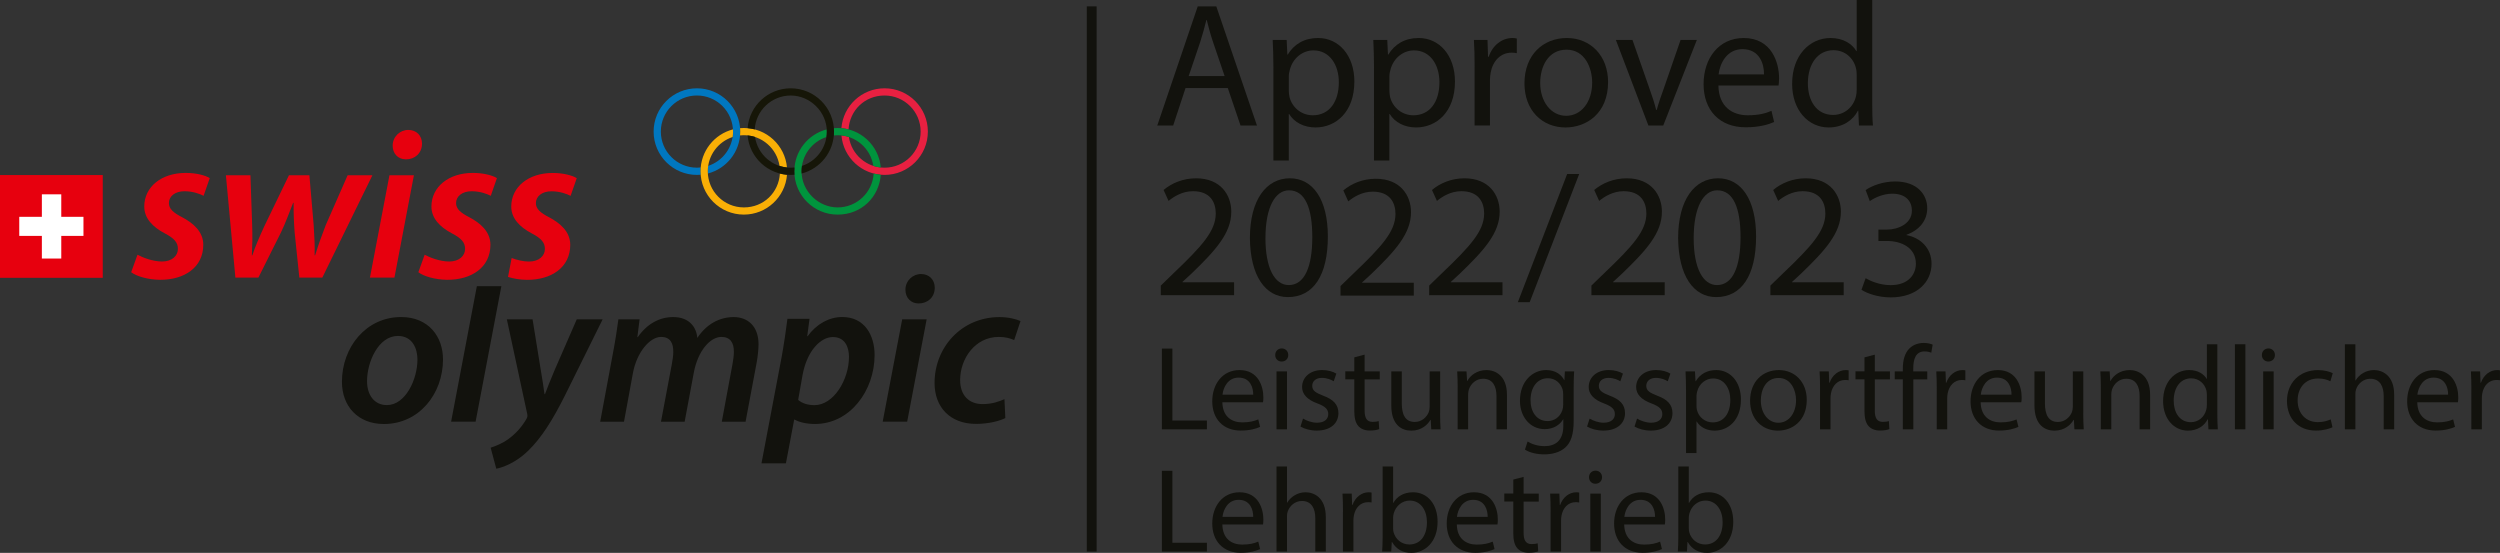 <?xml version="1.0" encoding="UTF-8"?><svg id="Ebene_1" xmlns="http://www.w3.org/2000/svg" viewBox="0 0 1043.26 230.71"><rect x="0" y="0" width="1043.26" height="230.71" fill="#333333" stroke="none"/><defs><style>.cls-1{fill:#fff;}.cls-2{fill:#f9af06;}.cls-3{fill:#e7000e;}.cls-4{fill:#0077c0;}.cls-5{fill:#161608;}.cls-6{fill:#00943d;}.cls-7{fill:#12120d;}.cls-8{fill:#e82041;}</style></defs><g><path class="cls-4" d="M308.9,54.92c0-9.98-8.09-18.07-18.07-18.07s-18.07,8.09-18.07,18.07,8.09,18.07,18.07,18.07c.53,0,1.05-.02,1.56-.07-.04-.48-.06-.96-.06-1.44,0-.54,.03-1.07,.07-1.59-.52,.05-1.04,.08-1.57,.08-8.32,0-15.06-6.74-15.06-15.06s6.74-15.06,15.06-15.06,15.06,6.74,15.06,15.06c0,6.68-4.35,12.34-10.37,14.32-.11,.73-.17,1.48-.17,2.25,0,.31,0,.62,.03,.93,7.78-2.01,13.52-9.08,13.52-17.49"/><path class="cls-8" d="M387.2,54.92c0,9.98-8.09,18.07-18.07,18.07-9.44,0-17.2-7.25-18-16.48,1.08,.11,2.12,.34,3.11,.66,1.09,7.25,7.34,12.81,14.89,12.81,8.32,0,15.06-6.74,15.06-15.06s-6.74-15.06-15.06-15.06-14.55,6.25-15.03,14.13c-.96-.25-1.96-.42-2.98-.51,.73-9.31,8.52-16.63,18.01-16.63,9.98,0,18.07,8.09,18.07,18.07"/><path class="cls-6" d="M349.55,56.43c7.55,0,13.81,5.56,14.89,12.81,.99,.33,2.03,.55,3.11,.66-.8-9.24-8.56-16.48-18-16.48-.53,0-1.05,.02-1.56,.07,.04,.47,.05,.95,.05,1.44,0,.53-.02,1.06-.07,1.59,.52-.05,1.05-.08,1.58-.08m15.03,15.99c-.48,7.88-7.03,14.13-15.03,14.13s-15.06-6.74-15.06-15.06c0-6.68,4.36-12.34,10.38-14.32,.11-.73,.16-1.48,.16-2.25,0-.31-.01-.62-.03-.93-7.78,2.01-13.52,9.08-13.52,17.49,0,9.98,8.09,18.07,18.07,18.07s17.28-7.32,18.01-16.63c-1.02-.09-2.02-.26-2.98-.51"/><path class="cls-2" d="M308.83,56.51c.05-.52,.07-1.05,.07-1.59,0-.48-.02-.96-.05-1.44,.52-.04,1.04-.07,1.56-.07,9.44,0,17.2,7.25,18,16.48-1.07-.11-2.11-.34-3.11-.66-1.08-7.25-7.34-12.81-14.89-12.81-.53,0-1.06,.03-1.58,.08m19.59,16.42c-.73,9.31-8.52,16.63-18.01,16.63-9.98,0-18.07-8.09-18.07-18.07,0-8.41,5.75-15.48,13.53-17.49,.02,.3,.03,.62,.03,.93,0,.77-.05,1.51-.17,2.25-6.02,1.97-10.37,7.64-10.37,14.32,0,8.31,6.74,15.06,15.06,15.06s14.55-6.25,15.03-14.13c.97,.25,1.96,.42,2.98,.51"/><path class="cls-5" d="M329.98,36.85c-9.49,0-17.28,7.32-18.01,16.63,1.02,.09,2.02,.26,2.98,.51,.48-7.89,7.03-14.13,15.03-14.13s15.06,6.74,15.06,15.06c0,6.68-4.35,12.34-10.38,14.31-.11,.73-.17,1.48-.17,2.25,0,.31,.01,.62,.03,.93,7.78-2.01,13.52-9.08,13.52-17.49,0-9.98-8.09-18.07-18.07-18.07m0,33.13c-7.55,0-13.8-5.56-14.89-12.81-1-.33-2.04-.55-3.11-.66,.8,9.24,8.55,16.48,18,16.48,.53,0,1.05-.02,1.56-.07-.04-.47-.05-.95-.05-1.44,0-.54,.02-1.06,.07-1.59-.52,.05-1.05,.08-1.58,.08"/><polygon class="cls-7" points="198.47 175.97 209.22 119.44 198.99 119.44 188.25 175.97 198.47 175.97"/><path class="cls-7" d="M161.41,169.04c-5.14,0-8.24-4.11-8.24-9.98,0-8.03,4.74-18.87,12.87-18.87,6.18,0,8.16,5.41,8.16,9.83,0,8.45-5.08,19.02-12.71,19.02h-.09Zm-1.16,7.9c14.51,0,24.62-12.46,24.62-26.97,0-9.44-5.99-17.67-17.49-17.67-14.59,0-24.69,12.56-24.69,27.04,0,10.17,6.68,17.6,17.47,17.6h.09Z"/><path class="cls-7" d="M211.51,133.26l8.48,39.35c.16,.84,.17,1.34-.2,2.01-1.92,3.46-4.64,6.41-7.53,8.51-2.65,1.96-5.58,3.07-7.51,3.69l2.35,8.78c2.62-.48,8.23-2.55,13.12-7.32,5.74-5.5,10.49-13.13,15.68-23.54l15.58-31.47h-10.8l-9.17,21.02c-1.99,4.68-3.08,7.53-4.09,10.19h-.2c-.37-2.92-.87-6.01-1.65-10.66l-3.33-20.56h-10.71Z"/><path class="cls-7" d="M260.4,175.97l3.71-20.22c1.58-8.69,7.04-15.15,11.75-15.15,4.13,0,5.1,2.94,5.1,6.17,0,1.57-.23,3.22-.57,5.03l-4.56,24.18h9.88l3.82-20.48c1.67-9.03,6.8-14.9,11.51-14.9,3.73,0,5.21,2.45,5.21,6.12,0,1.71-.29,3.68-.6,5.36l-4.44,23.9h9.92l4.69-25.01c.41-2.29,.72-5.43,.72-7.31,0-7.59-4.54-11.35-10.4-11.35-5.92,.05-11.32,2.91-15.15,8.72-.34-4.49-3.38-8.72-10.05-8.72-5.56,0-10.84,2.68-14.8,8.39h-.17l.93-7.43h-8.85c-.51,3.7-1.13,8.13-2.11,13.25l-5.48,29.46h9.93Z"/><path class="cls-7" d="M334.92,156.46c1.83-9.97,7.46-15.81,12.64-15.81s6.72,4.38,6.72,8.26c0,9.63-6.45,20.16-14.39,20.16-2.93,0-5.2-.82-6.81-2.17l1.84-10.44Zm-6.95,36.88l3.45-18.24h.19c1.55,.92,4.57,1.83,8.49,1.83,14.58,0,24.87-13.87,24.87-28.79,0-8.34-4.24-15.85-13.49-15.85-5.47,0-10.78,2.91-14.44,8h-.18l.96-7.26h-9.22c-.54,4.33-1.5,11.02-2.45,16.11l-8.38,44.2h10.19Z"/><path class="cls-7" d="M383.39,126.63c3.66,0,6.64-2.49,6.69-6.5,0-3.46-2.36-5.78-5.74-5.78s-6.47,2.72-6.5,6.52c-.02,3.4,2.28,5.76,5.47,5.76h.09Zm-4.82,49.34l8.13-42.71h-10.21l-8.14,42.71h10.22Z"/><path class="cls-7" d="M419.14,166.58c-2.17,.97-5.13,2.05-9.08,2.05-5.71,0-9.39-3.63-9.39-10.01,0-8.92,6.2-18.02,16.11-18.02,2.84,0,4.85,.61,6.44,1.3l2.65-7.92c-1.64-.76-4.97-1.66-8.76-1.66-15.85,0-27.12,12.6-27.12,27.49,0,10.18,6.55,17.08,17.28,17.08,5.42,0,9.77-1.21,12.26-2.42l-.37-7.89Z"/><path class="cls-3" d="M54.75,113.61c2.26,1.69,6.92,3.08,11.95,3.15,10.28,.08,18.13-5.2,18.13-14.62,0-5.42-4.15-9.03-8.85-11.5-3.62-1.85-5.5-3.5-5.5-5.89,0-2.9,2.64-4.94,6.47-4.94,3.5,0,6.36,1.06,8.01,1.9l2.57-7.39c-1.87-1.13-5.55-2.16-10.04-2.16-10.1,0-17.29,5.8-17.29,14.03,0,4.89,3.52,8.54,8.45,11.13,4.16,2.17,5.59,3.9,5.59,6.55,0,2.87-2.44,5.25-6.61,5.26-3.85,0-8.02-1.62-10.26-2.83l-2.63,7.29Z"/><path class="cls-3" d="M94.27,73.13l3.96,42.71h9.6l9.49-19c1.84-3.85,2.96-7.04,5.01-12.21h.19c-.02,4.5,.12,8.39,.46,12.62l1.94,18.6h9.58l20.91-42.71h-10.34l-9.17,20.88c-1.76,4.57-3.12,8.38-4.4,12.54h-.21c.13-3.81-.08-7.71-.39-12.59l-1.79-20.83h-8.53l-10.33,21.37c-1.96,4.29-3.7,8.3-4.96,12.05h-.19c.2-4.18,.3-7.62,.13-12.66l-.72-20.76h-10.24Z"/><path class="cls-3" d="M169.42,66.5c3.66,0,6.63-2.49,6.69-6.5,0-3.46-2.36-5.78-5.74-5.78s-6.48,2.72-6.51,6.52c-.02,3.4,2.28,5.75,5.47,5.75h.09Zm-4.82,49.34l8.13-42.71h-10.21l-8.14,42.71h10.21Z"/><path class="cls-3" d="M174.58,113.61c2.26,1.69,6.92,3.08,11.95,3.15,10.27,.08,18.13-5.2,18.13-14.62,0-5.42-4.15-9.03-8.85-11.5-3.62-1.85-5.49-3.5-5.49-5.89,0-2.9,2.63-4.94,6.47-4.94,3.49,0,6.36,1.06,8.01,1.9l2.57-7.39c-1.87-1.13-5.55-2.16-10.04-2.16-10.1,0-17.29,5.8-17.29,14.03,0,4.89,3.52,8.54,8.44,11.13,4.16,2.17,5.6,3.9,5.6,6.55,0,2.87-2.44,5.25-6.61,5.26-3.85,0-8.02-1.62-10.26-2.83l-2.63,7.29Z"/><path class="cls-3" d="M213.52,107.67c2.15,.8,4.77,1.48,7.26,1.48,4.17-.02,6.61-2.39,6.61-5.26,0-2.65-1.43-4.38-5.59-6.55-4.93-2.59-8.45-6.25-8.45-11.13,0-8.23,7.19-14.03,17.29-14.03,4.49,0,8.17,1.03,10.04,2.16l-2.57,7.39c-1.65-.84-4.51-1.9-8.01-1.9-3.84,0-6.47,2.04-6.47,4.94,0,2.39,1.88,4.04,5.49,5.89,4.7,2.48,8.85,6.08,8.85,11.5,0,9.42-7.86,14.69-18.14,14.62-2.85-.04-5.58-.51-7.83-1.21l1.51-7.89Z"/><rect class="cls-3" y="73.05" width="42.88" height="42.88"/><polygon class="cls-1" points="34.83 90.48 25.57 90.48 25.57 81.09 17.47 81.09 17.47 90.48 8.04 90.48 8.04 98.44 17.47 98.44 17.47 107.89 25.57 107.89 25.57 98.44 34.83 98.44 34.83 90.48"/></g><rect class="cls-7" x="453.52" y="2.66" width="4.11" height="227.5"/><path class="cls-7" d="M494.73,36.74l-5.16,15.64h-6.64L499.82,2.66h7.75l16.97,49.73h-6.86l-5.31-15.64h-17.63Zm16.3-5.02l-4.87-14.31c-1.11-3.25-1.84-6.2-2.58-9.07h-.15c-.74,2.95-1.55,5.98-2.51,9l-4.87,14.39h14.98Z"/><path class="cls-7" d="M531.4,28.33c0-4.57-.15-8.26-.3-11.66h5.83l.29,6.12h.15c2.66-4.35,6.86-6.93,12.69-6.93,8.63,0,15.12,7.3,15.12,18.15,0,12.84-7.82,19.18-16.23,19.18-4.72,0-8.85-2.07-10.99-5.61h-.15v19.4h-6.42V28.33Zm6.42,9.52c0,.96,.15,1.84,.29,2.66,1.18,4.5,5.09,7.6,9.74,7.6,6.86,0,10.85-5.61,10.85-13.8,0-7.16-3.76-13.28-10.62-13.28-4.43,0-8.56,3.17-9.81,8.04-.22,.81-.44,1.77-.44,2.66v6.12Z"/><path class="cls-7" d="M573.38,28.33c0-4.57-.15-8.26-.3-11.66h5.83l.29,6.12h.15c2.66-4.35,6.86-6.93,12.69-6.93,8.63,0,15.12,7.3,15.12,18.15,0,12.84-7.82,19.18-16.23,19.18-4.72,0-8.85-2.07-10.99-5.61h-.15v19.4h-6.42V28.33Zm6.42,9.52c0,.96,.15,1.84,.29,2.66,1.18,4.5,5.09,7.6,9.74,7.6,6.86,0,10.85-5.61,10.85-13.8,0-7.16-3.76-13.28-10.62-13.28-4.43,0-8.56,3.17-9.81,8.04-.22,.81-.44,1.77-.44,2.66v6.12Z"/><path class="cls-7" d="M615.36,27.81c0-4.21-.07-7.82-.3-11.14h5.68l.22,7.01h.29c1.62-4.8,5.53-7.82,9.89-7.82,.74,0,1.25,.07,1.84,.22v6.12c-.66-.15-1.33-.22-2.21-.22-4.57,0-7.82,3.47-8.71,8.34-.15,.89-.29,1.92-.29,3.02v19.03h-6.42V27.81Z"/><path class="cls-7" d="M671.06,34.23c0,13.21-9.15,18.96-17.78,18.96-9.66,0-17.12-7.08-17.12-18.37,0-11.95,7.82-18.96,17.71-18.96s17.19,7.45,17.19,18.37Zm-28.33,.37c0,7.82,4.5,13.72,10.85,13.72s10.84-5.83,10.84-13.87c0-6.05-3.02-13.72-10.7-13.72s-10.99,7.08-10.99,13.87Z"/><path class="cls-7" d="M681.24,16.67l7.01,20.07c1.18,3.25,2.14,6.2,2.88,9.15h.22c.81-2.95,1.84-5.9,3.02-9.15l6.94-20.07h6.79l-14.02,35.71h-6.2l-13.57-35.71h6.94Z"/><path class="cls-7" d="M717.1,35.71c.15,8.78,5.75,12.39,12.25,12.39,4.65,0,7.45-.81,9.89-1.84l1.11,4.65c-2.29,1.03-6.2,2.21-11.88,2.21-10.99,0-17.56-7.23-17.56-18s6.34-19.26,16.75-19.26c11.66,0,14.76,10.25,14.76,16.82,0,1.33-.15,2.36-.22,3.02h-25.08Zm19.03-4.65c.07-4.13-1.7-10.55-9-10.55-6.57,0-9.44,6.05-9.96,10.55h18.96Z"/><path class="cls-7" d="M781.29,0V43.16c0,3.17,.07,6.79,.29,9.22h-5.83l-.29-6.2h-.15c-1.99,3.98-6.34,7.01-12.17,7.01-8.63,0-15.27-7.3-15.27-18.15-.07-11.88,7.3-19.18,16.01-19.18,5.46,0,9.15,2.58,10.77,5.46h.15V0h6.49Zm-6.49,31.21c0-.81-.07-1.92-.3-2.73-.96-4.13-4.5-7.53-9.37-7.53-6.71,0-10.7,5.9-10.7,13.8,0,7.23,3.54,13.21,10.55,13.21,4.35,0,8.34-2.88,9.52-7.75,.22-.89,.3-1.77,.3-2.8v-6.2Z"/><path class="cls-7" d="M484.4,123.16v-3.98l5.09-4.94c12.25-11.66,17.78-17.85,17.85-25.08,0-4.87-2.36-9.37-9.52-9.37-4.35,0-7.97,2.21-10.18,4.06l-2.07-4.57c3.32-2.8,8.04-4.87,13.57-4.87,10.33,0,14.68,7.08,14.68,13.94,0,8.85-6.42,16.01-16.53,25.75l-3.84,3.54v.15h21.54v5.39h-30.62Z"/><path class="cls-7" d="M554.12,98.67c0,16.3-6.05,25.31-16.67,25.31-9.37,0-15.71-8.78-15.86-24.64,0-16.08,6.94-24.94,16.67-24.94s15.86,9,15.86,24.27Zm-26.04,.74c0,12.47,3.84,19.55,9.74,19.55,6.64,0,9.81-7.75,9.81-19.99s-3.02-19.55-9.74-19.55c-5.68,0-9.81,6.94-9.81,19.99Z"/><path class="cls-7" d="M633.4,126.11l20.58-53.49h5.02l-20.66,53.49h-4.94Z"/><path class="cls-7" d="M664.1,123.16v-3.98l5.09-4.94c12.25-11.66,17.78-17.85,17.85-25.08,0-4.87-2.36-9.37-9.52-9.37-4.35,0-7.97,2.21-10.18,4.06l-2.07-4.57c3.32-2.8,8.04-4.87,13.57-4.87,10.33,0,14.68,7.08,14.68,13.94,0,8.85-6.42,16.01-16.53,25.75l-3.84,3.54v.15h21.54v5.39h-30.62Z"/><path class="cls-7" d="M732.82,98.67c0,16.3-6.05,25.31-16.67,25.31-9.37,0-15.71-8.78-15.86-24.64,0-16.08,6.94-24.94,16.67-24.94s15.86,9,15.86,24.27Zm-26.04,.74c0,12.47,3.84,19.55,9.74,19.55,6.64,0,9.81-7.75,9.81-19.99s-3.02-19.55-9.74-19.55c-5.68,0-9.81,6.94-9.81,19.99Z"/><path class="cls-7" d="M738.79,123.16v-3.98l5.09-4.94c12.25-11.66,17.78-17.85,17.85-25.08,0-4.87-2.36-9.37-9.52-9.37-4.35,0-7.97,2.21-10.18,4.06l-2.07-4.57c3.32-2.8,8.04-4.87,13.57-4.87,10.33,0,14.68,7.08,14.68,13.94,0,8.85-6.42,16.01-16.53,25.75l-3.84,3.54v.15h21.54v5.39h-30.62Z"/><path class="cls-7" d="M484.86,145.46h4.38v30.03h14.41v3.67h-18.79v-33.7Z"/><path class="cls-7" d="M510.1,167.86c.09,5.94,3.86,8.4,8.28,8.4,3.15,0,5.07-.56,6.7-1.24l.77,3.12c-1.54,.7-4.23,1.54-8.07,1.54-7.43,0-11.9-4.95-11.9-12.2s4.32-13.05,11.38-13.05c7.89,0,9.95,6.92,9.95,11.37,0,.92-.05,1.58-.15,2.06h-16.96Zm12.87-3.16c.04-2.77-1.13-7.12-6.07-7.12-4.49,0-6.4,4.06-6.75,7.12h12.82Z"/><path class="cls-7" d="M537.6,148.14c0,1.5-1.05,2.73-2.8,2.73-1.59,0-2.66-1.24-2.65-2.73,0-1.51,1.12-2.74,2.73-2.74s2.71,1.2,2.72,2.74Zm-4.91,31.02v-24.18h4.38v24.18h-4.38Z"/><path class="cls-7" d="M543.76,174.68c1.33,.83,3.64,1.72,5.83,1.72,3.21,0,4.7-1.58,4.7-3.6s-1.28-3.22-4.49-4.43c-4.37-1.58-6.44-3.96-6.43-6.86,0-3.9,3.17-7.09,8.37-7.09,2.46,0,4.58,.67,5.92,1.49l-1.09,3.2c-.93-.58-2.7-1.42-4.96-1.42-2.6,0-4.01,1.5-4.01,3.32,0,2,1.42,2.89,4.59,4.12,4.17,1.55,6.33,3.65,6.34,7.27,0,4.29-3.33,7.29-9.04,7.29-2.65,0-5.09-.69-6.8-1.69l1.07-3.32Z"/><path class="cls-7" d="M569.46,148.02v6.96h6.32v3.33h-6.32v13.03c0,3.01,.87,4.71,3.33,4.71,1.14,0,1.97-.14,2.55-.32l.2,3.34c-.85,.34-2.22,.6-3.93,.6-2.02,0-3.7-.67-4.75-1.86-1.21-1.33-1.71-3.47-1.71-6.31v-13.21h-3.75v-3.33h3.75v-5.83l4.31-1.14Z"/><path class="cls-7" d="M600.96,172.54c0,2.54,.08,4.71,.2,6.62h-3.89l-.23-3.95h-.12c-1.11,1.95-3.67,4.5-8,4.5-3.78,0-8.33-2.12-8.33-10.6v-14.13h4.38v13.36c0,4.61,1.44,7.74,5.41,7.74,2.95,0,5.01-2.06,5.82-4.04,.23-.63,.4-1.42,.4-2.26v-14.81h4.38v17.56Z"/><path class="cls-7" d="M608.29,161.51c0-2.52-.08-4.53-.2-6.53h3.89l.24,3.98h.12c1.19-2.27,4-4.53,8-4.53,3.32,0,8.52,2,8.52,10.31v14.43h-4.38v-13.94c0-3.91-1.47-7.18-5.59-7.18-2.89,0-5.14,2.05-5.93,4.51-.18,.54-.3,1.32-.3,2.04v14.57h-4.38v-17.65Z"/><path class="cls-7" d="M656.9,154.98c-.12,1.71-.2,3.67-.2,6.62v14.04c0,5.6-1.14,8.95-3.45,11.07-2.38,2.18-5.76,2.9-8.81,2.9s-6.11-.69-8.07-1.99l1.1-3.38c1.61,1.01,4.1,1.94,7.12,1.94,4.49,0,7.79-2.35,7.79-8.47v-2.7h-.1c-1.32,2.27-3.96,4.07-7.69,4.07-6.03,0-10.31-5.13-10.31-11.83,0-8.2,5.33-12.82,10.92-12.82,4.2,0,6.47,2.16,7.54,4.17h.1l.18-3.62h3.88Zm-4.58,9.51c0-.72-.06-1.38-.24-1.97-.81-2.56-2.93-4.68-6.18-4.68-4.2,0-7.2,3.55-7.2,9.17,0,4.73,2.44,8.71,7.16,8.71,2.73,0,5.18-1.72,6.12-4.54,.23-.71,.35-1.57,.35-2.34v-4.36Z"/><path class="cls-7" d="M663.36,174.68c1.33,.83,3.64,1.72,5.83,1.72,3.21,0,4.7-1.58,4.7-3.6s-1.28-3.22-4.49-4.43c-4.37-1.58-6.44-3.96-6.43-6.86,0-3.9,3.17-7.09,8.37-7.09,2.46,0,4.58,.67,5.92,1.49l-1.09,3.2c-.93-.58-2.7-1.42-4.96-1.42-2.6,0-4.01,1.5-4.01,3.32,0,2,1.42,2.89,4.59,4.12,4.17,1.55,6.33,3.65,6.34,7.27,0,4.29-3.33,7.29-9.04,7.29-2.65,0-5.09-.69-6.8-1.69l1.07-3.32Z"/><path class="cls-7" d="M683.16,174.68c1.33,.83,3.64,1.72,5.83,1.72,3.21,0,4.7-1.58,4.7-3.6s-1.28-3.22-4.49-4.43c-4.37-1.58-6.44-3.96-6.43-6.86,0-3.9,3.17-7.09,8.37-7.09,2.46,0,4.58,.67,5.92,1.49l-1.09,3.2c-.93-.58-2.7-1.42-4.96-1.42-2.6,0-4.01,1.5-4.01,3.32,0,2,1.42,2.89,4.59,4.12,4.17,1.55,6.33,3.65,6.34,7.27,0,4.29-3.33,7.29-9.04,7.29-2.65,0-5.09-.69-6.8-1.69l1.07-3.32Z"/><path class="cls-7" d="M703.58,162.86c0-3.08-.08-5.59-.2-7.88h3.93l.24,4.12h.1c1.76-2.95,4.65-4.67,8.58-4.67,5.85,0,10.27,4.93,10.27,12.27,0,8.72-5.33,13.01-11,13.01-3.23,0-6.01-1.41-7.45-3.81h-.1v13.16h-4.37v-26.21Zm4.37,6.46c0,.62,.06,1.23,.19,1.79,.79,3.07,3.46,5.16,6.58,5.16,4.66,0,7.35-3.82,7.35-9.37,0-4.82-2.53-8.97-7.18-8.97-2.99,0-5.82,2.12-6.65,5.43-.14,.57-.28,1.21-.28,1.79v4.18Z"/><path class="cls-7" d="M753.97,166.84c0,8.96-6.21,12.87-12.03,12.87-6.56,0-11.62-4.78-11.62-12.46,0-8.09,5.32-12.82,12.01-12.82s11.64,5.04,11.64,12.41Zm-19.17,.28c0,5.3,3.04,9.3,7.33,9.3s7.37-3.94,7.37-9.43c0-4.09-2.06-9.26-7.29-9.26s-7.41,4.81-7.41,9.39Z"/><path class="cls-7" d="M759.52,162.51c0-2.86-.07-5.29-.2-7.53h3.85l.17,4.74h.16c1.13-3.24,3.8-5.29,6.73-5.29,.48,0,.82,.03,1.22,.12v4.14c-.45-.09-.89-.13-1.5-.13-3.1,0-5.29,2.34-5.89,5.63-.11,.62-.18,1.34-.18,2.05v12.92h-4.38v-16.65Z"/><path class="cls-7" d="M782.36,148.02v6.96h6.32v3.33h-6.32v13.03c0,3.01,.87,4.71,3.33,4.71,1.14,0,1.97-.14,2.55-.32l.2,3.34c-.85,.34-2.22,.6-3.93,.6-2.02,0-3.7-.67-4.75-1.86-1.21-1.33-1.71-3.47-1.71-6.31v-13.21h-3.75v-3.33h3.75v-5.83l4.31-1.14Z"/><path class="cls-7" d="M794.06,179.16v-20.85h-3.38v-3.33h3.38v-1.17c0-3.41,.78-6.5,2.81-8.47,1.65-1.59,3.86-2.23,5.88-2.23,1.6,0,2.91,.33,3.76,.71l-.58,3.38c-.67-.29-1.53-.55-2.82-.55-3.71,0-4.69,3.29-4.69,7.03v1.31h5.84v3.33h-5.82v20.85h-4.38Z"/><path class="cls-7" d="M808.22,162.51c0-2.86-.07-5.29-.2-7.53h3.85l.17,4.74h.16c1.13-3.24,3.8-5.29,6.73-5.29,.48,0,.82,.03,1.22,.12v4.14c-.45-.09-.89-.13-1.5-.13-3.1,0-5.29,2.34-5.89,5.63-.11,.62-.18,1.34-.18,2.05v12.92h-4.38v-16.65Z"/><path class="cls-7" d="M826.54,167.86c.09,5.94,3.86,8.4,8.28,8.4,3.15,0,5.07-.56,6.7-1.24l.77,3.12c-1.54,.7-4.23,1.54-8.07,1.54-7.43,0-11.9-4.95-11.9-12.2s4.32-13.05,11.38-13.05c7.89,0,9.95,6.92,9.95,11.37,0,.92-.05,1.58-.15,2.06h-16.96Zm12.87-3.16c.04-2.77-1.13-7.12-6.07-7.12-4.49,0-6.4,4.06-6.75,7.12h12.82Z"/><path class="cls-7" d="M869.35,172.54c0,2.54,.08,4.71,.2,6.62h-3.89l-.23-3.95h-.12c-1.11,1.95-3.67,4.5-8,4.5-3.78,0-8.33-2.12-8.33-10.6v-14.13h4.38v13.36c0,4.61,1.44,7.74,5.41,7.74,2.95,0,5.01-2.06,5.82-4.04,.23-.63,.4-1.42,.4-2.26v-14.81h4.38v17.56Z"/><path class="cls-7" d="M876.68,161.51c0-2.52-.08-4.53-.2-6.53h3.89l.24,3.98h.12c1.19-2.27,4-4.53,8-4.53,3.32,0,8.52,2,8.52,10.31v14.43h-4.38v-13.94c0-3.91-1.47-7.18-5.59-7.18-2.89,0-5.14,2.05-5.93,4.51-.18,.54-.3,1.32-.3,2.04v14.57h-4.38v-17.65Z"/><path class="cls-7" d="M925.3,143.66v29.26c0,2.15,.08,4.57,.2,6.24h-3.91l-.22-4.18h-.12c-1.35,2.7-4.25,4.73-8.2,4.73-5.86,0-10.38-4.95-10.38-12.29-.04-8.08,4.98-13,10.87-13,3.71,0,6.21,1.74,7.3,3.67h.1v-14.44h4.37Zm-4.37,21.16c0-.57-.05-1.3-.19-1.88-.68-2.77-3.06-5.06-6.37-5.06-4.56,0-7.28,3.99-7.28,9.31,0,4.91,2.44,8.99,7.19,8.99,2.94,0,5.62-1.99,6.43-5.28,.16-.58,.22-1.2,.22-1.89v-4.19Z"/><path class="cls-7" d="M932.63,143.66h4.38v35.5h-4.38v-35.5Z"/><path class="cls-7" d="M949.34,148.14c0,1.5-1.05,2.73-2.8,2.73-1.59,0-2.66-1.24-2.65-2.73,0-1.51,1.12-2.74,2.73-2.74s2.71,1.2,2.72,2.74Zm-4.91,31.02v-24.18h4.38v24.18h-4.38Z"/><path class="cls-7" d="M973.37,178.29c-1.16,.57-3.68,1.4-6.94,1.4-7.29,0-12.07-4.96-12.07-12.36s5.08-12.89,12.99-12.89c2.59,0,4.93,.66,6.11,1.29l-.98,3.38c-1.08-.57-2.72-1.16-5.14-1.16-5.52,0-8.54,4.14-8.53,9.16,0,5.6,3.6,9.05,8.42,9.05,2.46,0,4.14-.62,5.38-1.16l.74,3.3Z"/><path class="cls-7" d="M978.53,143.66h4.38v15.1h.1c.73-1.24,1.82-2.34,3.16-3.11,1.28-.76,2.84-1.22,4.5-1.22,3.26,0,8.43,1.99,8.43,10.33v14.4h-4.38v-13.92c0-3.9-1.47-7.18-5.59-7.18-2.88,0-5.09,2.01-5.93,4.39-.23,.61-.29,1.28-.29,2.1v14.62h-4.38v-35.5Z"/><path class="cls-7" d="M1008.74,167.86c.09,5.94,3.86,8.4,8.28,8.4,3.15,0,5.07-.56,6.7-1.24l.77,3.12c-1.54,.7-4.23,1.54-8.07,1.54-7.43,0-11.9-4.95-11.9-12.2s4.32-13.05,11.38-13.05c7.89,0,9.95,6.92,9.95,11.37,0,.92-.05,1.58-.15,2.06h-16.96Zm12.87-3.16c.04-2.77-1.13-7.12-6.07-7.12-4.49,0-6.4,4.06-6.75,7.12h12.82Z"/><path class="cls-7" d="M1031.32,162.51c0-2.86-.07-5.29-.2-7.53h3.85l.17,4.74h.16c1.13-3.24,3.8-5.29,6.73-5.29,.48,0,.82,.03,1.22,.12v4.14c-.45-.09-.89-.13-1.5-.13-3.1,0-5.29,2.34-5.89,5.63-.11,.62-.18,1.34-.18,2.05v12.92h-4.38v-16.65Z"/><path class="cls-7" d="M484.86,196.46h4.38v30.03h14.41v3.67h-18.79v-33.7Z"/><path class="cls-7" d="M510.1,218.86c.09,5.94,3.86,8.4,8.28,8.4,3.15,0,5.07-.56,6.7-1.24l.77,3.12c-1.54,.7-4.23,1.54-8.07,1.54-7.43,0-11.9-4.95-11.9-12.2s4.32-13.05,11.38-13.05c7.89,0,9.95,6.92,9.95,11.37,0,.92-.05,1.58-.15,2.06h-16.96Zm12.87-3.16c.04-2.77-1.13-7.12-6.07-7.12-4.49,0-6.4,4.06-6.75,7.12h12.82Z"/><path class="cls-7" d="M532.69,194.66h4.38v15.1h.1c.73-1.24,1.82-2.34,3.16-3.11,1.28-.76,2.84-1.22,4.5-1.22,3.26,0,8.43,1.99,8.43,10.33v14.4h-4.38v-13.92c0-3.9-1.47-7.18-5.59-7.18-2.88,0-5.09,2.01-5.93,4.39-.23,.61-.29,1.28-.29,2.1v14.62h-4.38v-35.5Z"/><path class="cls-7" d="M560.43,213.51c0-2.86-.07-5.29-.2-7.53h3.85l.17,4.74h.16c1.13-3.24,3.8-5.29,6.73-5.29,.48,0,.82,.03,1.22,.12v4.14c-.45-.09-.89-.13-1.5-.13-3.1,0-5.29,2.34-5.89,5.63-.11,.62-.18,1.34-.18,2.05v12.92h-4.38v-16.65Z"/><path class="cls-7" d="M576.78,230.16c.12-1.66,.2-4.09,.2-6.24v-29.26h4.37v15.2h.1c1.54-2.72,4.34-4.43,8.25-4.43,6.01,0,10.23,4.99,10.21,12.31,0,8.67-5.49,12.97-10.89,12.97-3.49,0-6.28-1.37-8.1-4.53h-.12l-.22,3.98h-3.79Zm4.57-9.69c0,.54,.06,1.09,.18,1.59,.83,3.06,3.42,5.15,6.6,5.15,4.63,0,7.34-3.74,7.34-9.3,0-4.86-2.51-9.02-7.22-9.02-2.98,0-5.77,2.09-6.65,5.41-.14,.54-.25,1.13-.25,1.83v4.35Z"/><path class="cls-7" d="M607.94,218.86c.09,5.94,3.86,8.4,8.28,8.4,3.15,0,5.07-.56,6.7-1.24l.77,3.12c-1.54,.7-4.23,1.54-8.07,1.54-7.43,0-11.9-4.95-11.9-12.2s4.32-13.05,11.38-13.05c7.89,0,9.95,6.92,9.95,11.37,0,.92-.05,1.58-.15,2.06h-16.96Zm12.87-3.16c.04-2.77-1.13-7.12-6.07-7.12-4.49,0-6.4,4.06-6.75,7.12h12.82Z"/><path class="cls-7" d="M635.81,199.02v6.96h6.32v3.33h-6.32v13.03c0,3.01,.87,4.71,3.33,4.71,1.14,0,1.97-.14,2.55-.32l.2,3.34c-.85,.34-2.22,.6-3.93,.6-2.02,0-3.7-.67-4.75-1.86-1.21-1.33-1.71-3.47-1.71-6.31v-13.21h-3.75v-3.33h3.75v-5.83l4.31-1.14Z"/><path class="cls-7" d="M647.08,213.51c0-2.86-.07-5.29-.2-7.53h3.85l.17,4.74h.16c1.13-3.24,3.8-5.29,6.73-5.29,.48,0,.82,.03,1.22,.12v4.14c-.45-.09-.89-.13-1.5-.13-3.1,0-5.29,2.34-5.89,5.63-.11,.62-.18,1.34-.18,2.05v12.92h-4.38v-16.65Z"/><path class="cls-7" d="M668.55,199.14c0,1.5-1.05,2.73-2.8,2.73-1.59,0-2.66-1.24-2.65-2.73,0-1.51,1.12-2.74,2.73-2.74s2.71,1.2,2.72,2.74Zm-4.91,31.02v-24.18h4.38v24.18h-4.38Z"/><path class="cls-7" d="M677.79,218.86c.09,5.94,3.86,8.4,8.28,8.4,3.15,0,5.07-.56,6.7-1.24l.77,3.12c-1.54,.7-4.23,1.54-8.07,1.54-7.43,0-11.9-4.95-11.9-12.2s4.32-13.05,11.38-13.05c7.89,0,9.95,6.92,9.95,11.37,0,.92-.05,1.58-.15,2.06h-16.96Zm12.87-3.16c.04-2.77-1.13-7.12-6.07-7.12-4.49,0-6.4,4.06-6.75,7.12h12.82Z"/><path class="cls-7" d="M700.17,230.16c.12-1.66,.2-4.09,.2-6.24v-29.26h4.37v15.2h.1c1.54-2.72,4.34-4.43,8.25-4.43,6.01,0,10.23,4.99,10.21,12.31,0,8.67-5.49,12.97-10.89,12.97-3.49,0-6.28-1.37-8.1-4.53h-.12l-.22,3.98h-3.79Zm4.57-9.69c0,.54,.06,1.09,.18,1.59,.83,3.06,3.42,5.15,6.6,5.15,4.63,0,7.34-3.74,7.34-9.3,0-4.86-2.51-9.02-7.22-9.02-2.98,0-5.77,2.09-6.65,5.41-.14,.54-.25,1.13-.25,1.83v4.35Z"/><path class="cls-7" d="M559.4,123.35v-3.98l5.09-4.94c12.25-11.66,17.78-17.85,17.85-25.08,0-4.87-2.36-9.37-9.52-9.37-4.35,0-7.97,2.21-10.18,4.06l-2.07-4.57c3.32-2.8,8.04-4.87,13.57-4.87,10.33,0,14.68,7.08,14.68,13.94,0,8.85-6.42,16.01-16.53,25.75l-3.84,3.54v.15h21.54v5.39h-30.62Z"/><path class="cls-7" d="M596.4,123.16v-3.98l5.09-4.94c12.25-11.66,17.78-17.85,17.85-25.08,0-4.87-2.36-9.37-9.52-9.37-4.35,0-7.97,2.21-10.18,4.06l-2.07-4.57c3.32-2.8,8.04-4.87,13.57-4.87,10.33,0,14.68,7.08,14.68,13.94,0,8.85-6.42,16.01-16.53,25.75l-3.84,3.54v.15h21.54v5.39h-30.62Z"/><path class="cls-7" d="M778.55,116.11c1.8,1.08,5.9,2.88,10.37,2.88,8.06,0,10.66-5.11,10.58-9.07-.07-6.55-5.98-9.36-12.1-9.36h-3.53v-4.75h3.53c4.61,0,10.44-2.38,10.44-7.92,0-3.74-2.38-7.06-8.21-7.06-3.74,0-7.34,1.66-9.36,3.1l-1.73-4.61c2.52-1.8,7.27-3.6,12.31-3.6,9.22,0,13.39,5.47,13.39,11.16,0,4.9-2.95,9-8.64,11.09v.14c5.76,1.08,10.44,5.4,10.44,11.95,0,7.49-5.9,14.04-17.07,14.04-5.26,0-9.86-1.66-12.17-3.17l1.73-4.82Z"/></svg>